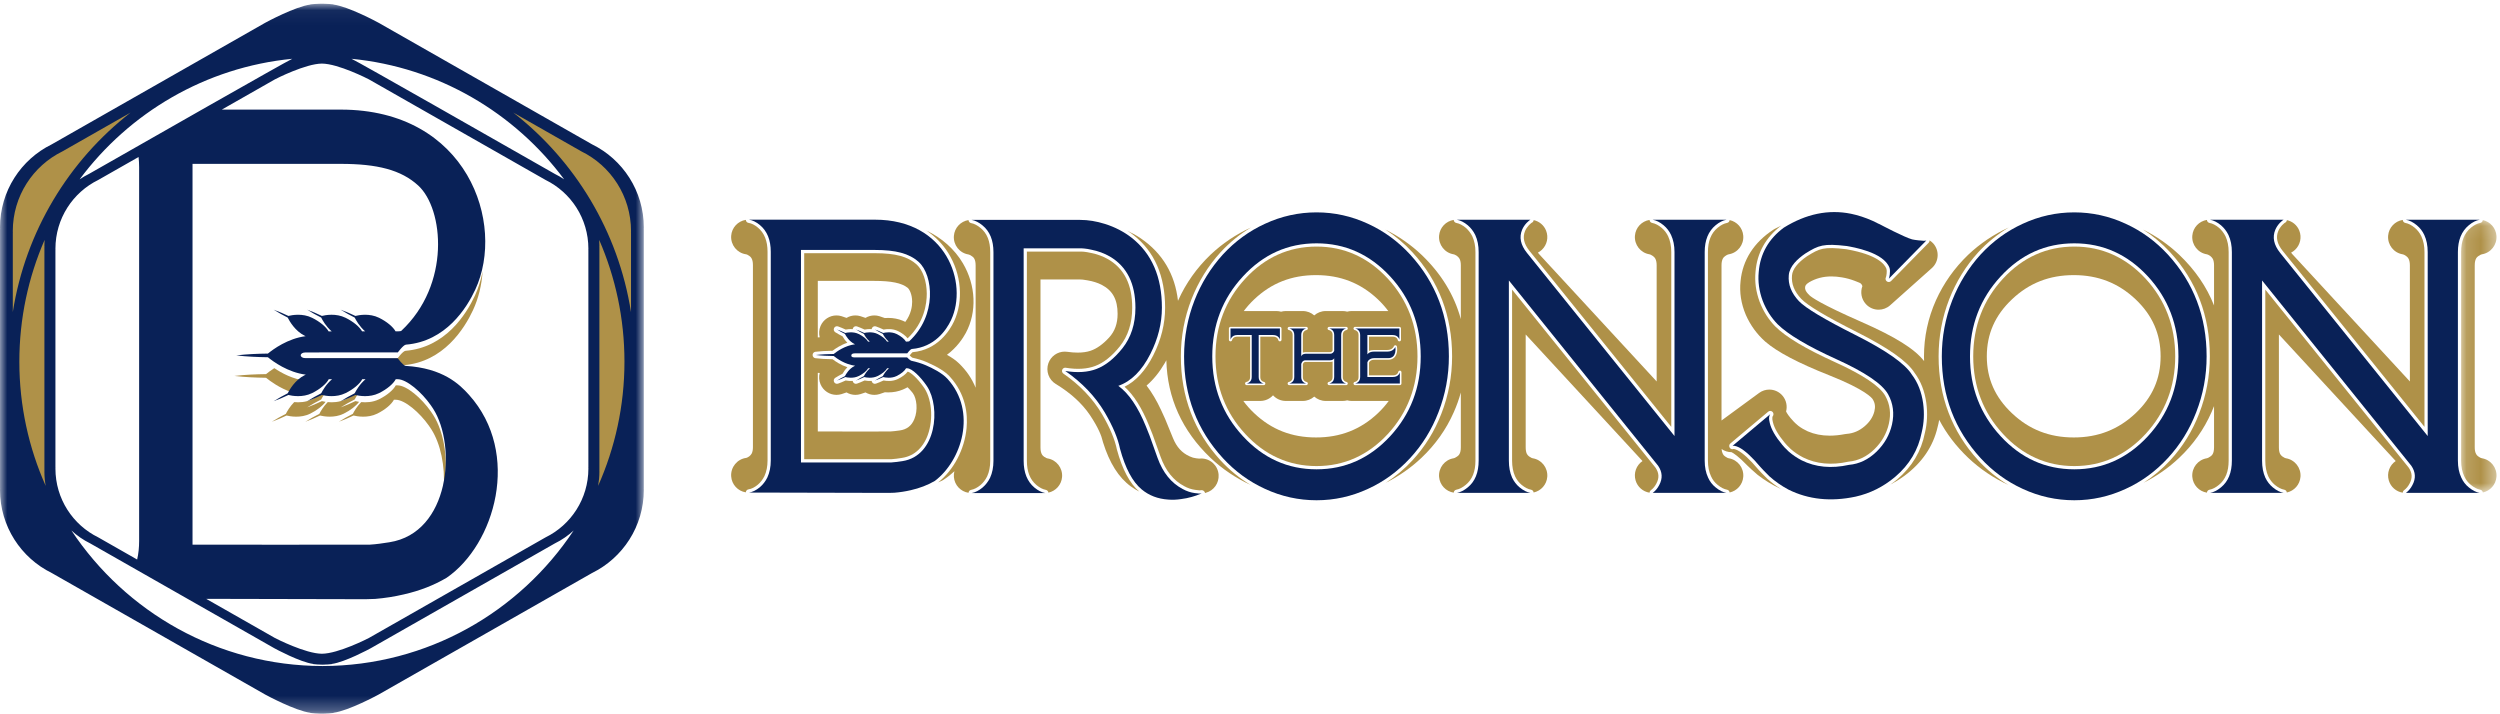 <svg xmlns="http://www.w3.org/2000/svg" xmlns:xlink="http://www.w3.org/1999/xlink" width="175px" height="50px" viewBox="0 0 175 50"><title>Group 75</title><desc>Created with Sketch.</desc><defs><polygon id="path-1" points="0 0.046 45.067 0.046 45.067 49.74 0 49.74"></polygon><polygon id="path-3" points="0.127 0.088 2.604 0.088 2.604 19.156 0.127 19.156"></polygon></defs><g id="Symbols" stroke="none" stroke-width="1" fill="none" fill-rule="evenodd"><g id="Main-Navigation" transform="translate(-50, -15)"><g id="Group-75" transform="translate(50, 15)"><path d="M30.324,29.047 C30.272,28.965 30.219,28.886 30.165,28.811 C29.512,27.873 28.465,26.974 27.825,26.974 L27.704,26.974 C27.535,27.294 27.098,27.671 26.531,27.95 C26.093,28.166 25.625,28.18 25.284,28.147 C24.975,28.461 24.78,28.808 24.699,28.969 C24.365,29.139 24.035,29.318 23.715,29.523 C24.068,29.398 24.409,29.247 24.748,29.086 C25.001,29.149 25.736,29.285 26.402,28.957 C26.969,28.678 27.406,28.302 27.575,27.981 L27.696,27.981 C28.336,27.981 29.383,28.881 30.036,29.818 C30.09,29.893 30.143,29.973 30.195,30.054 C30.845,31.075 31.164,32.624 31.059,34.172 C31.418,32.318 31.116,30.29 30.324,29.047" id="Fill-1" fill="#AF9148"></path><path d="M23.015,26.974 C22.846,27.294 22.409,27.671 21.843,27.95 C21.403,28.166 20.935,28.18 20.594,28.147 C20.285,28.46 20.091,28.808 20.01,28.969 C19.677,29.139 19.346,29.318 19.027,29.523 C19.379,29.398 19.721,29.247 20.059,29.086 C20.312,29.149 21.047,29.285 21.713,28.957 C22.195,28.72 22.582,28.412 22.791,28.129 C22.682,28.113 22.593,28.094 22.532,28.078 C22.194,28.239 21.853,28.39 21.5,28.516 C21.82,28.311 22.15,28.132 22.484,27.962 C22.579,27.772 22.832,27.322 23.245,26.974 L23.015,26.974 Z" id="Fill-3" fill="#AF9148"></path><path d="M24.058,28.957 C24.54,28.72 24.926,28.413 25.135,28.129 C25.027,28.113 24.938,28.094 24.877,28.078 C24.538,28.239 24.197,28.39 23.844,28.516 C24.164,28.311 24.495,28.132 24.828,27.962 C24.924,27.772 25.177,27.322 25.59,26.974 L25.359,26.974 C25.19,27.295 24.754,27.671 24.187,27.95 C23.748,28.166 23.281,28.18 22.94,28.147 C22.631,28.461 22.435,28.808 22.355,28.97 C22.021,29.139 21.69,29.318 21.371,29.523 C21.724,29.398 22.065,29.246 22.403,29.086 C22.656,29.148 23.391,29.285 24.058,28.957" id="Fill-5" fill="#AF9148"></path><path d="M33.24,20.702 C32.64,21.995 31.179,24.327 28.387,24.556 C28.201,24.571 27.82,25.098 27.82,25.098 L21.359,25.102 C20.907,25.102 20.907,25.501 21.359,25.501 L27.809,25.503 C27.809,25.503 27.892,25.617 27.998,25.74 C28.092,25.646 28.188,25.569 28.257,25.563 C31.05,25.334 32.511,23.002 33.111,21.709 C33.492,20.889 33.717,19.961 33.785,18.992 C33.668,19.595 33.487,20.171 33.24,20.702" id="Fill-7" fill="#AF9148"></path><path d="M16.409,26.316 C17.147,26.403 17.886,26.434 18.625,26.445 C18.909,26.678 19.58,27.176 20.444,27.468 C20.647,27.192 20.939,26.884 21.322,26.695 C21.35,26.681 21.378,26.669 21.406,26.656 C20.496,26.54 19.709,26.113 19.202,25.77 C18.947,25.933 18.748,26.086 18.625,26.188 C17.886,26.198 17.147,26.228 16.409,26.316" id="Fill-9" fill="#AF9148"></path><g id="Group-13" transform="translate(0, 0.214)"><mask id="mask-2" fill="white"><use xlink:href="#path-1"></use></mask><g id="Clip-12"></g><path d="M41.186,17.304 L41.186,21.892 L41.186,27.533 L41.186,32.482 C41.186,32.491 41.183,32.499 41.183,32.509 C41.183,32.534 41.187,32.559 41.187,32.585 C41.187,34.705 39.963,36.533 38.191,37.401 C34.797,39.334 29.288,42.471 25.827,44.442 C25.747,44.488 23.675,45.542 22.533,45.548 C21.392,45.542 19.32,44.488 19.239,44.442 C17.871,43.663 16.184,42.702 14.433,41.705 L25.587,41.731 C25.805,41.731 26.03,41.724 26.261,41.71 C26.942,41.654 27.61,41.549 28.264,41.395 C29.385,41.14 30.385,40.75 31.267,40.227 C34.626,37.917 36.521,31.536 32.832,27.427 C32.16,26.678 31.003,25.556 28.396,25.398 C28.211,25.374 27.839,24.858 27.839,24.858 L21.389,24.856 C20.938,24.856 20.938,24.457 21.389,24.457 L27.85,24.453 C27.851,24.453 28.231,23.927 28.417,23.911 C31.209,23.682 32.67,21.35 33.27,20.057 C35.412,15.444 32.726,7.458 23.853,7.458 L15.527,7.458 C16.879,6.687 18.159,5.959 19.239,5.344 C19.32,5.298 21.392,4.244 22.533,4.237 C23.675,4.244 25.747,5.298 25.827,5.344 C29.288,7.315 34.797,10.452 38.191,12.384 C39.963,13.253 41.187,15.08 41.187,17.201 C41.187,17.226 41.183,17.251 41.183,17.277 C41.183,17.287 41.186,17.294 41.186,17.304 M22.578,46.409 C15.245,46.393 8.788,42.628 4.998,36.919 C5.391,37.281 5.834,37.588 6.317,37.825 C9.853,39.839 15.591,43.106 19.197,45.159 C19.28,45.207 21.009,46.139 21.927,46.262 L21.927,46.272 C22.093,46.292 22.26,46.303 22.429,46.307 C22.437,46.308 22.445,46.308 22.452,46.308 C22.494,46.309 22.536,46.312 22.578,46.313 C22.62,46.312 22.661,46.309 22.703,46.308 C22.711,46.308 22.719,46.308 22.726,46.307 C22.895,46.303 23.063,46.292 23.228,46.272 L23.228,46.262 C24.147,46.139 25.876,45.207 25.959,45.159 C29.565,43.106 35.302,39.839 38.838,37.825 C39.322,37.588 39.765,37.281 40.157,36.919 C36.368,42.628 29.911,46.393 22.578,46.409 M3.88,32.482 L3.88,27.533 L3.88,21.892 L3.88,17.304 C3.88,17.294 3.883,17.287 3.883,17.277 C3.883,17.251 3.88,17.226 3.88,17.201 C3.88,15.08 5.104,13.253 6.876,12.384 C7.71,11.909 8.672,11.361 9.7,10.776 C9.725,11.003 9.739,11.24 9.739,11.487 L9.739,37.659 C9.739,38.122 9.692,38.553 9.6,38.953 C8.61,38.389 7.683,37.861 6.876,37.401 C5.104,36.533 3.88,34.705 3.88,32.585 C3.88,32.559 3.883,32.534 3.883,32.509 C3.883,32.499 3.88,32.491 3.88,32.482 M24.828,22.017 C24.921,22.203 25.164,22.637 25.56,22.981 L25.345,22.981 C25.168,22.666 24.739,22.302 24.187,22.03 C23.52,21.702 22.785,21.838 22.532,21.901 C22.194,21.741 21.853,21.589 21.5,21.464 C21.819,21.669 22.15,21.848 22.484,22.017 C22.576,22.204 22.82,22.638 23.217,22.982 L23.002,22.982 C22.824,22.667 22.395,22.302 21.842,22.03 C21.176,21.702 20.441,21.838 20.188,21.901 C19.85,21.741 19.508,21.589 19.156,21.464 C19.475,21.669 19.805,21.848 20.139,22.017 C20.264,22.266 20.656,22.957 21.322,23.284 C21.346,23.296 21.37,23.307 21.394,23.318 C20.144,23.482 19.123,24.232 18.754,24.536 C18.015,24.546 17.276,24.576 16.538,24.664 C17.276,24.752 18.015,24.782 18.754,24.793 C19.124,25.097 20.15,25.851 21.406,26.012 C21.378,26.024 21.35,26.037 21.322,26.051 C20.656,26.378 20.264,27.069 20.139,27.317 C19.805,27.487 19.475,27.666 19.156,27.871 C19.508,27.746 19.85,27.594 20.188,27.434 C20.441,27.497 21.176,27.633 21.843,27.305 C22.409,27.026 22.846,26.65 23.015,26.329 L23.245,26.329 C22.832,26.677 22.579,27.127 22.484,27.317 C22.15,27.487 21.819,27.666 21.5,27.871 C21.853,27.746 22.194,27.594 22.532,27.434 C22.785,27.497 23.52,27.633 24.187,27.305 C24.754,27.026 25.19,26.65 25.359,26.329 L25.59,26.329 C25.177,26.677 24.923,27.127 24.828,27.317 C24.494,27.487 24.164,27.666 23.844,27.871 C24.197,27.746 24.538,27.594 24.877,27.434 C25.13,27.497 25.865,27.633 26.531,27.305 C27.098,27.026 27.535,26.65 27.704,26.329 L27.825,26.329 C28.465,26.329 29.512,27.229 30.165,28.166 C30.219,28.241 30.272,28.32 30.324,28.402 C31.986,31.012 31.49,37.077 27.263,37.743 C26.811,37.814 26.357,37.883 25.895,37.911 C25.741,37.925 13.477,37.911 13.477,37.911 L13.477,24.584 L13.477,11.257 L23.853,11.257 C26.396,11.257 28.078,11.672 29.28,12.777 C31.062,14.415 31.567,19.706 28.078,22.957 C28,22.972 27.922,22.98 27.845,22.98 L27.689,22.98 C27.511,22.665 27.083,22.301 26.531,22.03 C25.865,21.702 25.13,21.838 24.877,21.901 C24.538,21.741 24.197,21.589 23.844,21.464 C24.164,21.669 24.494,21.848 24.828,22.017 M20.462,3.901 C20.068,4.066 9.765,9.947 6.229,11.96 C6.002,12.072 5.783,12.199 5.575,12.339 C9.048,7.676 14.379,4.495 20.462,3.901 M39.491,12.339 C39.282,12.198 39.065,12.072 38.837,11.96 C35.302,9.947 24.998,4.066 24.605,3.901 C30.687,4.495 36.017,7.676 39.491,12.339 M45.065,33.95 L45.065,28.148 L45.065,21.638 L45.065,15.836 C45.065,15.824 45.062,15.815 45.062,15.803 C45.062,15.772 45.067,15.742 45.067,15.711 C45.067,13.149 43.587,10.941 41.446,9.891 C37.345,7.556 30.689,3.765 26.507,1.383 C26.41,1.328 24.405,0.248 23.339,0.104 L23.339,0.093 C23.147,0.07 22.953,0.058 22.757,0.052 C22.748,0.051 22.739,0.051 22.73,0.051 C22.679,0.05 22.629,0.046 22.578,0.046 C22.563,0.046 22.548,0.047 22.533,0.047 C22.518,0.047 22.504,0.046 22.489,0.046 C22.438,0.046 22.387,0.05 22.336,0.051 C22.328,0.051 22.319,0.051 22.31,0.052 C22.114,0.058 21.919,0.07 21.728,0.093 L21.728,0.104 C20.662,0.248 18.657,1.328 18.56,1.383 C14.378,3.765 7.722,7.556 3.62,9.891 C1.479,10.941 -0,13.149 -0,15.711 C-0,15.742 0.004,15.772 0.005,15.803 C0.005,15.815 0.001,15.824 0.001,15.836 L0.001,21.638 L0.001,28.148 L0.001,33.95 C0.001,33.962 0.005,33.971 0.005,33.983 C0.004,34.014 -0,34.044 -0,34.075 C-0,36.637 1.479,38.845 3.62,39.895 C7.722,42.23 14.378,46.021 18.56,48.402 C18.657,48.457 20.662,49.538 21.728,49.682 L21.728,49.693 C21.919,49.716 22.114,49.728 22.31,49.734 C22.319,49.734 22.328,49.734 22.336,49.735 C22.387,49.736 22.438,49.74 22.489,49.74 C22.504,49.74 22.518,49.739 22.533,49.739 C22.548,49.739 22.563,49.74 22.578,49.74 C22.629,49.74 22.679,49.736 22.73,49.735 C22.739,49.734 22.748,49.734 22.757,49.734 C22.953,49.728 23.147,49.716 23.339,49.693 L23.339,49.682 C24.405,49.538 26.41,48.457 26.507,48.402 C30.689,46.021 37.345,42.23 41.446,39.895 C43.587,38.845 45.067,36.637 45.067,34.075 C45.067,34.044 45.062,34.014 45.062,33.983 C45.062,33.971 45.065,33.962 45.065,33.95" id="Fill-11" fill="#092157" mask="url(#mask-2)"></path></g><path d="M0.896,16.304 L0.896,21.626 L0.896,21.847 C1.787,16.183 4.823,11.241 9.14,7.881 C7.391,8.877 5.733,9.821 4.37,10.597 C2.315,11.605 0.895,13.725 0.895,16.184 C0.895,16.214 0.899,16.243 0.899,16.272 C0.899,16.284 0.896,16.292 0.896,16.304" id="Fill-14" fill="#AF9148"></path><path d="M1.354,25.318 C1.354,28.416 2.017,31.357 3.199,34.013 C3.141,33.692 3.108,33.361 3.108,33.023 C3.108,32.996 3.112,32.97 3.112,32.943 C3.112,32.933 3.109,32.925 3.109,32.915 L3.109,27.913 L3.109,22.301 L3.109,17.299 C3.109,17.289 3.112,17.281 3.112,17.271 C3.112,17.244 3.108,17.218 3.108,17.191 C3.108,17.057 3.113,16.925 3.122,16.793 C1.987,19.403 1.354,22.286 1.354,25.318" id="Fill-16" fill="#AF9148"></path><path d="M43.712,25.318 C43.712,22.286 43.079,19.405 41.944,16.794 C41.953,16.925 41.958,17.057 41.958,17.191 C41.958,17.218 41.955,17.244 41.954,17.271 C41.955,17.281 41.957,17.289 41.957,17.299 L41.957,22.301 L41.957,27.913 L41.957,32.915 C41.957,32.925 41.955,32.933 41.954,32.943 C41.955,32.97 41.958,32.996 41.958,33.023 C41.958,33.361 41.925,33.69 41.868,34.012 C43.05,31.356 43.712,28.416 43.712,25.318" id="Fill-18" fill="#AF9148"></path><path d="M44.171,21.85 L44.171,21.627 L44.171,16.304 C44.171,16.292 44.167,16.284 44.167,16.272 C44.168,16.243 44.172,16.214 44.172,16.184 C44.172,13.724 42.751,11.605 40.696,10.597 C39.333,9.821 37.675,8.877 35.925,7.88 C40.243,11.241 43.28,16.185 44.171,21.85" id="Fill-20" fill="#AF9148"></path><path d="M82.793,34.234 C83.062,34.382 83.341,34.476 83.632,34.515 C83.741,34.53 83.846,34.542 83.948,34.55 C84.021,34.55 84.082,34.546 84.133,34.538 L84.122,34.538 C83.839,34.655 83.606,34.737 83.425,34.784 C83.178,34.854 82.927,34.905 82.673,34.936 C82.361,34.983 82.063,34.995 81.779,34.971 C81.053,34.924 80.432,34.686 79.916,34.257 C79.277,33.727 78.772,32.778 78.401,31.412 C78.256,30.686 77.9,29.839 77.334,28.871 C76.672,27.755 75.75,26.786 74.566,25.967 C75.415,26.108 76.146,26.06 76.756,25.826 C77.388,25.585 77.991,25.104 78.565,24.386 C79.175,23.621 79.48,22.673 79.48,21.541 C79.48,19.855 78.884,18.66 77.693,17.958 C77.301,17.731 76.865,17.571 76.386,17.478 C76.218,17.439 76.055,17.411 75.895,17.396 C75.83,17.396 75.771,17.392 75.721,17.384 L75.655,17.384 L71.656,17.384 L71.656,32.255 C71.656,33.082 71.907,33.707 72.408,34.128 C72.662,34.339 72.917,34.468 73.171,34.515 L68.017,34.515 C68.271,34.468 68.525,34.339 68.779,34.128 C68.997,33.941 69.172,33.715 69.303,33.449 C69.462,33.106 69.542,32.708 69.542,32.255 L69.542,17.653 C69.542,16.818 69.288,16.194 68.779,15.78 C68.525,15.569 68.271,15.44 68.017,15.393 L75.612,15.393 C76.171,15.393 76.749,15.487 77.344,15.674 C78.042,15.893 78.667,16.217 79.219,16.646 C80.628,17.755 81.333,19.386 81.333,21.541 C81.333,22.634 81.064,23.711 80.526,24.773 C79.931,25.951 79.182,26.697 78.282,27.009 C79.015,27.54 79.658,28.484 80.21,29.843 C80.385,30.28 80.472,30.498 80.472,30.498 C80.472,30.498 80.657,31.016 81.028,32.05 C81.398,33.084 81.987,33.812 82.793,34.234" id="Fill-22" fill="#092157"></path><path d="M92.159,32.852 C94.165,32.852 95.883,32.079 97.314,30.534 C98.737,28.988 99.45,27.126 99.45,24.948 C99.45,22.763 98.737,20.897 97.314,19.351 C95.883,17.805 94.165,17.033 92.159,17.033 C90.147,17.033 88.429,17.805 87.005,19.351 C85.574,20.897 84.859,22.763 84.859,24.948 C84.859,27.126 85.574,28.988 87.005,30.534 C88.429,32.079 90.147,32.852 92.159,32.852 M92.159,14.866 C93.409,14.866 94.608,15.132 95.756,15.663 C96.867,16.17 97.851,16.888 98.709,17.817 C100.517,19.792 101.422,22.169 101.422,24.948 C101.422,26.307 101.178,27.61 100.692,28.859 C100.227,30.069 99.566,31.139 98.709,32.067 C97.851,32.997 96.867,33.715 95.756,34.222 C94.608,34.753 93.409,35.018 92.159,35.018 C90.903,35.018 89.7,34.753 88.552,34.222 C87.441,33.715 86.457,32.997 85.6,32.067 C83.791,30.092 82.886,27.72 82.886,24.948 C82.886,23.582 83.13,22.275 83.616,21.026 C84.088,19.824 84.75,18.754 85.6,17.817 C86.457,16.888 87.441,16.17 88.552,15.663 C89.7,15.132 90.903,14.866 92.159,14.866" id="Fill-24" fill="#092157"></path><path d="M120.854,15.382 C120.6,15.428 120.346,15.557 120.092,15.768 C119.583,16.19 119.329,16.814 119.329,17.641 L119.329,32.243 C119.329,32.704 119.409,33.102 119.569,33.438 C119.692,33.711 119.866,33.937 120.092,34.116 C120.346,34.327 120.6,34.456 120.854,34.503 L115.689,34.503 C115.878,34.363 116.031,34.179 116.147,33.953 C116.394,33.492 116.369,33.043 116.071,32.606 L105.621,19.632 L105.621,32.243 C105.621,32.704 105.697,33.102 105.849,33.438 C105.98,33.711 106.155,33.937 106.373,34.116 C106.627,34.327 106.881,34.456 107.135,34.503 L101.981,34.503 C102.235,34.456 102.489,34.327 102.744,34.116 C103.252,33.703 103.506,33.078 103.506,32.243 L103.506,17.641 C103.506,17.189 103.427,16.791 103.267,16.447 C103.136,16.182 102.962,15.955 102.744,15.768 C102.489,15.557 102.235,15.428 101.981,15.382 L107.135,15.382 C107.128,15.389 107.117,15.394 107.103,15.394 C107.081,15.409 107.052,15.432 107.015,15.463 C106.964,15.503 106.913,15.55 106.863,15.604 C106.725,15.752 106.619,15.913 106.547,16.084 C106.329,16.607 106.441,17.146 106.885,17.7 L117.215,30.522 L117.215,17.641 C117.215,17.189 117.135,16.791 116.975,16.447 C116.851,16.182 116.677,15.955 116.452,15.768 C116.198,15.557 115.943,15.428 115.689,15.382 L120.854,15.382 Z" id="Fill-26" fill="#092157"></path><path d="M133.834,26.229 C134.248,26.775 134.51,27.443 134.619,28.231 C134.713,28.934 134.68,29.609 134.521,30.257 C134.281,31.49 133.66,32.532 132.657,33.383 C131.829,34.078 130.906,34.538 129.89,34.765 C128.16,35.132 126.595,34.968 125.193,34.273 C124.699,34.008 124.252,33.695 123.852,33.336 C123.729,33.219 123.602,33.09 123.471,32.95 L123.395,32.868 L123.329,32.798 C123.286,32.751 123.253,32.716 123.231,32.692 C122.643,31.99 122.145,31.533 121.738,31.322 C121.615,31.26 121.502,31.221 121.401,31.205 L121.314,31.205 L121.292,31.205 L121.27,31.217 L123.918,28.992 C123.882,29.031 123.856,29.098 123.841,29.191 C123.827,29.316 123.841,29.457 123.885,29.613 C123.987,30.05 124.274,30.554 124.746,31.123 C124.797,31.186 124.855,31.252 124.92,31.322 C125.007,31.416 125.102,31.51 125.204,31.603 C125.48,31.845 125.785,32.052 126.119,32.224 C127.092,32.708 128.197,32.813 129.432,32.54 C130.144,32.478 130.787,32.169 131.36,31.615 C131.912,31.076 132.272,30.444 132.439,29.718 C132.613,28.945 132.523,28.239 132.167,27.599 C131.76,26.873 130.55,26.053 128.538,25.14 C126.526,24.227 125.156,23.411 124.43,22.693 C123.98,22.232 123.631,21.682 123.384,21.042 C123.137,20.37 123.046,19.703 123.111,19.039 C123.213,17.767 123.798,16.732 124.866,15.936 C126.428,14.968 127.997,14.644 129.573,14.964 C130.067,15.066 130.569,15.23 131.077,15.456 C131.164,15.495 131.255,15.538 131.349,15.585 L131.458,15.644 L131.567,15.69 C131.713,15.768 133.307,16.608 133.845,16.756 C134.034,16.803 134.548,16.856 134.671,16.856 C134.722,16.856 134.762,16.852 134.791,16.845 C134.82,16.845 134.838,16.841 134.845,16.833 L132.213,19.515 C132.249,19.476 132.348,19.002 132.268,18.754 C131.86,17.639 129.656,17.292 129.278,17.222 C127.642,17.031 127.308,17.162 126.37,17.748 C125.833,18.115 125.265,18.637 125.215,19.262 C125.156,19.91 125.393,20.515 125.923,21.077 C126.381,21.561 127.695,22.349 129.868,23.442 C132.04,24.535 133.362,25.464 133.834,26.229" id="Fill-28" fill="#092157"></path><path d="M145.201,32.852 C147.206,32.852 148.924,32.079 150.355,30.534 C151.779,28.988 152.491,27.126 152.491,24.948 C152.491,22.763 151.779,20.897 150.355,19.351 C148.924,17.805 147.206,17.033 145.201,17.033 C143.188,17.033 141.47,17.805 140.046,19.351 C138.615,20.897 137.9,22.763 137.9,24.948 C137.9,27.126 138.615,28.988 140.046,30.534 C141.47,32.079 143.188,32.852 145.201,32.852 M145.201,14.866 C146.45,14.866 147.649,15.132 148.797,15.663 C149.908,16.17 150.892,16.888 151.75,17.817 C153.559,19.792 154.463,22.169 154.463,24.948 C154.463,26.307 154.22,27.61 153.733,28.859 C153.268,30.069 152.607,31.139 151.75,32.067 C150.892,32.997 149.908,33.715 148.797,34.222 C147.649,34.753 146.45,35.018 145.201,35.018 C143.944,35.018 142.742,34.753 141.594,34.222 C140.482,33.715 139.498,32.997 138.641,32.067 C136.832,30.092 135.927,27.72 135.927,24.948 C135.927,23.582 136.171,22.275 136.657,21.026 C137.13,19.824 137.791,18.754 138.641,17.817 C139.498,16.888 140.482,16.17 141.594,15.663 C142.742,15.132 143.944,14.866 145.201,14.866" id="Fill-30" fill="#092157"></path><path d="M173.579,15.382 C173.325,15.428 173.07,15.557 172.816,15.768 C172.308,16.19 172.053,16.814 172.053,17.641 L172.053,32.243 C172.053,32.704 172.133,33.102 172.293,33.438 C172.417,33.711 172.591,33.937 172.816,34.116 C173.07,34.327 173.325,34.456 173.579,34.503 L168.414,34.503 C168.602,34.363 168.755,34.179 168.871,33.953 C169.119,33.492 169.093,33.043 168.795,32.606 L158.345,19.632 L158.345,32.243 C158.345,32.704 158.421,33.102 158.574,33.438 C158.705,33.711 158.879,33.937 159.097,34.116 C159.351,34.327 159.605,34.456 159.86,34.503 L154.705,34.503 C154.96,34.456 155.214,34.327 155.468,34.116 C155.977,33.703 156.231,33.078 156.231,32.243 L156.231,17.641 C156.231,17.189 156.151,16.791 155.992,16.447 C155.861,16.182 155.686,15.955 155.468,15.768 C155.214,15.557 154.96,15.428 154.705,15.382 L159.86,15.382 C159.853,15.389 159.842,15.394 159.827,15.394 C159.805,15.409 159.776,15.432 159.74,15.463 C159.689,15.503 159.638,15.55 159.587,15.604 C159.449,15.752 159.344,15.913 159.271,16.084 C159.054,16.607 159.166,17.146 159.609,17.7 L169.939,30.522 L169.939,17.641 C169.939,17.189 169.86,16.791 169.7,16.447 C169.576,16.182 169.402,15.955 169.177,15.768 C168.922,15.557 168.668,15.428 168.414,15.382 L173.579,15.382 Z" id="Fill-32" fill="#092157"></path><path d="M63.175,32.278 C62.919,32.317 62.663,32.356 62.401,32.371 C62.314,32.379 56.068,32.371 56.068,32.371 L56.068,24.934 L56.068,17.497 L61.246,17.497 C62.684,17.497 63.636,17.729 64.316,18.345 C65.324,19.26 65.61,22.083 63.636,23.897 C63.592,23.905 63.548,23.91 63.504,23.91 L63.416,23.91 C63.315,23.734 63.073,23.531 62.761,23.38 C62.384,23.197 61.968,23.273 61.825,23.308 C61.634,23.218 61.44,23.134 61.241,23.064 C61.422,23.178 61.609,23.278 61.797,23.373 C61.85,23.477 61.988,23.718 62.211,23.91 L62.09,23.91 C61.989,23.735 61.747,23.532 61.434,23.38 C61.058,23.197 60.642,23.273 60.498,23.308 C60.307,23.218 60.114,23.134 59.915,23.064 C60.095,23.178 60.282,23.278 60.471,23.373 C60.523,23.477 60.661,23.719 60.886,23.911 L60.764,23.911 C60.664,23.735 60.421,23.532 60.108,23.38 C59.731,23.197 59.315,23.273 59.172,23.308 C58.981,23.218 58.787,23.134 58.588,23.064 C58.769,23.178 58.956,23.278 59.145,23.373 C59.215,23.511 59.437,23.897 59.814,24.08 C59.828,24.086 59.841,24.092 59.855,24.099 C59.147,24.19 58.57,24.608 58.361,24.778 C57.943,24.784 57.525,24.801 57.108,24.85 C57.525,24.898 57.943,24.915 58.361,24.921 C58.57,25.091 59.151,25.512 59.861,25.602 C59.846,25.609 59.83,25.616 59.814,25.623 C59.437,25.806 59.215,26.192 59.145,26.33 C58.956,26.425 58.769,26.525 58.588,26.64 C58.788,26.57 58.981,26.485 59.172,26.395 C59.315,26.43 59.731,26.507 60.108,26.323 C60.429,26.168 60.676,25.958 60.772,25.779 L60.902,25.779 C60.668,25.973 60.525,26.224 60.471,26.33 C60.282,26.425 60.095,26.525 59.915,26.64 C60.114,26.57 60.307,26.485 60.499,26.395 C60.642,26.43 61.058,26.507 61.434,26.323 C61.755,26.168 62.002,25.958 62.098,25.779 L62.228,25.779 C61.995,25.973 61.852,26.224 61.797,26.33 C61.609,26.425 61.422,26.525 61.241,26.64 C61.44,26.57 61.634,26.485 61.825,26.395 C61.968,26.43 62.384,26.507 62.761,26.323 C63.082,26.168 63.329,25.958 63.424,25.779 L63.493,25.779 C63.855,25.779 64.447,26.41 64.817,26.933 C64.847,26.975 64.878,27.02 64.907,27.065 C65.847,28.521 65.566,31.906 63.175,32.278 M66.326,26.521 C65.946,26.103 65.264,25.767 64.816,25.572 C64.487,25.429 64.149,25.332 63.816,25.259 C63.711,25.246 63.501,25.02 63.501,25.02 L59.852,25.019 C59.712,25.019 59.595,25.003 59.595,24.897 C59.595,24.897 59.55,24.734 59.852,24.734 L63.507,24.732 C63.507,24.732 63.722,24.438 63.828,24.429 C65.408,24.302 66.234,23.13 66.573,22.408 C67.785,19.834 66.265,15.377 61.246,15.377 L52.428,15.377 C52.682,15.416 52.936,15.541 53.191,15.752 C53.699,16.173 53.954,16.798 53.954,17.626 L53.954,32.231 C53.954,32.684 53.874,33.082 53.714,33.426 C53.583,33.691 53.409,33.917 53.191,34.105 C52.936,34.316 52.682,34.441 52.428,34.479 L62.227,34.503 C62.35,34.503 62.477,34.499 62.608,34.491 C62.993,34.46 63.371,34.402 63.742,34.316 C64.375,34.173 64.941,33.956 65.44,33.664 C67.316,32.247 68.412,28.814 66.326,26.521" id="Fill-34" fill="#092157"></path><path d="M149.49,28.929 C148.281,30.068 146.867,30.622 145.165,30.622 C143.458,30.622 142.044,30.069 140.84,28.929 C139.654,27.811 139.077,26.508 139.077,24.945 C139.077,23.376 139.654,22.069 140.843,20.949 C142.044,19.811 143.458,19.258 145.165,19.258 C146.866,19.258 148.281,19.812 149.488,20.949 C150.669,22.067 151.243,23.375 151.243,24.945 C151.243,26.509 150.669,27.813 149.49,28.929 M152.265,24.948 C152.265,22.832 151.567,21.001 150.189,19.505 C148.81,18.016 147.131,17.26 145.201,17.26 C143.263,17.26 141.585,18.015 140.212,19.505 C138.828,21.001 138.126,22.832 138.126,24.948 C138.126,27.057 138.828,28.884 140.212,30.379 C141.585,31.869 143.263,32.625 145.201,32.625 C147.131,32.625 148.81,31.869 150.189,30.379 C151.567,28.884 152.265,27.057 152.265,24.948" id="Fill-36" fill="#AF9148"></path><path d="M160.024,15.537 C159.997,15.567 159.964,15.588 159.927,15.603 C159.915,15.612 159.901,15.624 159.886,15.636 C159.836,15.675 159.794,15.714 159.752,15.759 C159.633,15.887 159.541,16.027 159.479,16.173 C159.294,16.616 159.394,17.069 159.785,17.558 L169.714,29.881 L169.714,17.642 C169.714,17.224 169.64,16.855 169.495,16.543 C169.386,16.31 169.231,16.108 169.033,15.943 C168.81,15.759 168.588,15.644 168.373,15.605 C168.27,15.586 168.198,15.497 168.192,15.394 C167.646,15.48 167.214,15.93 167.169,16.5 C167.119,17.135 167.562,17.701 168.187,17.802 C168.223,17.808 168.304,17.831 168.431,17.923 C168.507,17.978 168.559,18.036 168.595,18.103 C168.66,18.224 168.691,18.376 168.691,18.569 L168.691,26.702 L160.465,17.793 C160.425,17.749 160.397,17.713 160.377,17.685 C160.477,17.632 160.571,17.565 160.655,17.486 C161.018,17.143 161.135,16.613 160.952,16.147 C160.801,15.765 160.472,15.493 160.082,15.408 C160.077,15.455 160.058,15.501 160.024,15.537" id="Fill-38" fill="#AF9148"></path><path d="M107.298,15.539 C107.271,15.567 107.239,15.589 107.202,15.603 C107.19,15.612 107.177,15.623 107.162,15.636 C107.111,15.676 107.069,15.715 107.028,15.759 C106.908,15.888 106.816,16.027 106.754,16.173 C106.57,16.616 106.67,17.069 107.06,17.558 L116.989,29.881 L116.989,17.642 C116.989,17.225 116.915,16.855 116.771,16.543 C116.662,16.31 116.506,16.108 116.308,15.943 C116.085,15.759 115.863,15.644 115.649,15.605 C115.545,15.586 115.474,15.497 115.468,15.394 C114.921,15.48 114.49,15.93 114.445,16.5 C114.395,17.135 114.838,17.701 115.462,17.801 C115.499,17.807 115.579,17.831 115.706,17.923 C115.782,17.978 115.835,18.036 115.871,18.103 C115.935,18.224 115.966,18.376 115.966,18.569 L115.966,26.702 L107.741,17.793 C107.701,17.749 107.672,17.713 107.652,17.685 C107.752,17.632 107.845,17.566 107.928,17.488 C108.292,17.146 108.411,16.615 108.228,16.149 C108.078,15.765 107.747,15.493 107.358,15.408 C107.352,15.456 107.333,15.502 107.298,15.539" id="Fill-40" fill="#AF9148"></path><path d="M57.435,22.827 C57.328,23.083 57.314,23.358 57.38,23.61 C57.334,23.613 57.29,23.616 57.246,23.619 L57.246,19.663 L61.21,19.663 C62.396,19.663 63.112,19.811 63.531,20.142 C63.654,20.239 63.849,20.591 63.851,21.121 C63.852,21.441 63.78,21.984 63.372,22.532 C63.308,22.501 63.248,22.474 63.197,22.452 C62.886,22.321 62.542,22.254 62.174,22.254 C62.091,22.254 62.012,22.257 61.938,22.263 C61.804,22.213 61.681,22.171 61.559,22.134 C61.441,22.097 61.323,22.08 61.205,22.08 C60.985,22.08 60.77,22.141 60.584,22.252 C60.461,22.207 60.347,22.168 60.233,22.134 C60.115,22.097 59.996,22.08 59.879,22.08 C59.658,22.08 59.444,22.141 59.258,22.253 C59.135,22.207 59.021,22.168 58.907,22.134 C58.789,22.097 58.67,22.08 58.553,22.08 C58.076,22.08 57.629,22.365 57.435,22.827 L57.435,22.827 Z M57.246,26.099 C57.29,26.103 57.335,26.106 57.38,26.109 C57.314,26.362 57.327,26.637 57.435,26.895 C57.629,27.357 58.076,27.641 58.553,27.641 C58.67,27.641 58.789,27.624 58.906,27.588 C59.03,27.55 59.15,27.509 59.258,27.469 C59.444,27.58 59.658,27.641 59.879,27.641 C59.996,27.641 60.115,27.624 60.232,27.588 C60.346,27.553 60.461,27.515 60.585,27.469 C60.77,27.581 60.985,27.641 61.205,27.641 C61.322,27.641 61.441,27.624 61.558,27.588 C61.681,27.551 61.804,27.509 61.939,27.459 C62.012,27.465 62.092,27.468 62.175,27.468 C62.542,27.468 62.886,27.401 63.196,27.27 C63.289,27.231 63.405,27.177 63.529,27.108 C63.626,27.201 63.734,27.315 63.841,27.448 C63.845,27.453 63.849,27.458 63.854,27.464 C63.869,27.482 63.884,27.501 63.899,27.521 C64.166,27.882 64.271,28.701 64.002,29.343 C63.809,29.807 63.473,30.065 62.977,30.132 C62.738,30.165 62.523,30.192 62.319,30.204 C62.254,30.204 61.961,30.206 60.685,30.206 C59.603,30.206 58.221,30.205 57.246,30.204 L57.246,26.099 Z M58.663,22.849 C58.826,22.907 58.993,22.976 59.198,23.07 C59.317,23.047 59.492,23.025 59.69,23.04 C59.693,23.015 59.7,22.989 59.711,22.965 C59.761,22.861 59.881,22.811 59.989,22.849 C60.152,22.907 60.32,22.976 60.524,23.07 C60.643,23.047 60.819,23.024 61.016,23.04 C61.019,23.015 61.026,22.989 61.038,22.965 C61.087,22.861 61.208,22.811 61.315,22.849 C61.478,22.907 61.645,22.976 61.851,23.07 C62.068,23.028 62.475,22.989 62.859,23.175 C63.144,23.314 63.386,23.497 63.533,23.682 L63.535,23.682 C64.703,22.575 64.876,21.254 64.874,20.56 C64.87,19.692 64.599,18.908 64.165,18.514 C63.554,17.96 62.681,17.724 61.246,17.724 L56.294,17.724 L56.294,32.144 C58.136,32.146 62.242,32.15 62.389,32.145 C62.634,32.13 62.874,32.095 63.14,32.053 C64.117,31.902 64.614,31.213 64.859,30.663 C65.34,29.582 65.277,28.056 64.718,27.189 C64.691,27.147 64.663,27.106 64.635,27.068 C64.205,26.46 63.754,26.068 63.54,26.013 C63.394,26.201 63.15,26.387 62.859,26.528 C62.475,26.715 62.068,26.676 61.851,26.633 C61.645,26.728 61.477,26.797 61.315,26.854 C61.207,26.892 61.087,26.842 61.037,26.738 C61.026,26.714 61.019,26.689 61.016,26.663 C60.819,26.678 60.643,26.657 60.524,26.633 C60.32,26.728 60.152,26.797 59.989,26.854 C59.88,26.892 59.761,26.842 59.711,26.738 C59.7,26.714 59.693,26.689 59.69,26.663 C59.493,26.678 59.317,26.657 59.198,26.633 C58.993,26.728 58.826,26.797 58.663,26.854 C58.554,26.892 58.435,26.842 58.385,26.738 C58.335,26.634 58.371,26.509 58.468,26.447 C58.617,26.353 58.776,26.263 58.979,26.16 C59.045,26.042 59.157,25.868 59.318,25.708 C58.852,25.552 58.48,25.301 58.281,25.147 C57.805,25.139 57.432,25.116 57.081,25.075 C56.967,25.062 56.882,24.965 56.882,24.85 C56.882,24.734 56.967,24.637 57.081,24.624 C57.433,24.583 57.816,24.56 58.281,24.552 C58.479,24.399 58.849,24.148 59.314,23.992 C59.156,23.833 59.045,23.661 58.979,23.543 C58.78,23.442 58.617,23.35 58.468,23.256 C58.371,23.194 58.335,23.069 58.385,22.965 C58.435,22.861 58.554,22.811 58.663,22.849 L58.663,22.849 Z" id="Fill-42" fill="#AF9148"></path><path d="M84.087,32.094 C84.038,32.094 83.989,32.097 83.941,32.103 C83.878,32.098 83.811,32.091 83.737,32.081 C83.579,32.063 83.43,32.02 83.282,31.948 C83.274,31.944 83.266,31.941 83.258,31.937 C82.731,31.697 82.368,31.296 82.113,30.677 L81.558,29.323 C81.552,29.308 81.545,29.293 81.538,29.279 L81.273,28.699 C80.964,28.034 80.627,27.466 80.26,26.989 C80.742,26.573 81.169,26.045 81.539,25.407 C81.575,25.344 81.61,25.281 81.644,25.218 C81.711,27.858 82.747,30.154 84.733,32.047 C85.562,32.831 86.508,33.468 87.547,33.946 C86.774,33.483 86.066,32.907 85.434,32.222 C83.593,30.212 82.66,27.765 82.66,24.948 C82.66,23.56 82.911,22.212 83.406,20.943 C83.886,19.72 84.568,18.617 85.433,17.664 C86.074,16.969 86.793,16.386 87.578,15.919 C86.525,16.4 85.568,17.043 84.726,17.84 C83.767,18.762 83.01,19.831 82.475,21.022 C82.469,21.034 82.464,21.047 82.459,21.06 C82.249,19.199 81.381,17.731 79.861,16.689 C79.561,16.485 79.239,16.306 78.903,16.148 C79.059,16.247 79.211,16.353 79.357,16.466 C80.818,17.616 81.558,19.323 81.558,21.541 C81.558,22.665 81.279,23.787 80.728,24.876 C80.187,25.944 79.513,26.681 78.718,27.072 C79.358,27.652 79.93,28.552 80.419,29.756 L80.681,30.414 L81.24,31.973 C81.589,32.947 82.146,33.64 82.897,34.032 C82.899,34.033 82.9,34.034 82.901,34.034 C83.145,34.169 83.401,34.255 83.661,34.29 C83.768,34.305 83.868,34.316 83.965,34.324 C83.997,34.323 84.035,34.321 84.069,34.317 C84.198,34.287 84.335,34.381 84.351,34.514 C84.371,34.506 84.391,34.5 84.412,34.493 C84.962,34.345 85.341,33.822 85.303,33.235 C85.261,32.593 84.726,32.094 84.087,32.094" id="Fill-44" fill="#AF9148"></path><path d="M138.475,32.222 C136.635,30.212 135.702,27.765 135.702,24.948 C135.702,23.56 135.952,22.212 136.447,20.943 C136.928,19.719 137.61,18.616 138.474,17.664 C139.115,16.969 139.834,16.386 140.619,15.919 C139.565,16.401 138.609,17.044 137.767,17.84 C136.809,18.762 136.052,19.832 135.516,21.022 C134.961,22.265 134.679,23.585 134.679,24.945 C134.679,25.057 134.684,25.167 134.687,25.278 C134.033,24.427 132.667,23.574 130.288,22.529 C127.437,21.278 126.804,20.801 126.679,20.685 C126.332,20.364 126.35,20.184 126.358,20.113 C126.365,20.034 126.376,19.915 126.64,19.758 C127.112,19.484 127.622,19.35 128.203,19.35 C128.433,19.35 128.676,19.372 128.934,19.416 C129.23,19.464 129.533,19.546 129.825,19.657 C129.932,19.698 130.035,19.739 130.135,19.78 L130.225,19.822 C130.334,19.913 130.357,19.985 130.367,20.03 C130.367,20.03 130.367,20.03 130.367,20.03 C130.213,20.445 130.289,20.93 130.606,21.28 C130.844,21.545 131.173,21.679 131.503,21.679 C131.79,21.679 132.077,21.578 132.308,21.372 L135.227,18.768 C135.235,18.76 135.244,18.752 135.252,18.745 C135.736,18.289 135.767,17.526 135.32,17.032 C135.245,16.95 135.16,16.885 135.071,16.827 C135.072,16.884 135.053,16.941 135.012,16.986 C135.009,16.99 135.006,16.992 135.004,16.995 L132.374,19.674 C132.287,19.763 132.146,19.765 132.057,19.679 C131.98,19.605 131.966,19.489 132.018,19.4 C132.049,19.311 132.102,18.974 132.053,18.825 C131.927,18.48 131.399,17.834 129.302,17.457 L129.237,17.445 C127.651,17.261 127.38,17.384 126.489,17.94 C125.84,18.384 125.475,18.849 125.44,19.28 C125.387,19.867 125.599,20.403 126.087,20.92 C126.524,21.383 127.83,22.163 129.969,23.239 C132.191,24.357 133.516,25.293 134.02,26.1 C134.452,26.673 134.729,27.38 134.842,28.2 C134.94,28.929 134.905,29.639 134.74,30.311 C134.493,31.58 133.841,32.676 132.803,33.557 C132.646,33.688 132.484,33.809 132.32,33.925 C132.662,33.743 132.994,33.538 133.312,33.305 C134.542,32.395 135.322,31.247 135.632,29.895 C135.678,29.728 135.715,29.559 135.743,29.388 C136.245,30.345 136.921,31.234 137.774,32.047 C138.603,32.83 139.549,33.467 140.587,33.946 C139.815,33.483 139.107,32.907 138.475,32.222" id="Fill-46" fill="#AF9148"></path><path d="M154.665,34.28 C154.88,34.24 155.102,34.126 155.325,33.941 C155.783,33.568 156.005,33.013 156.005,32.243 L156.005,17.642 C156.005,17.225 155.932,16.855 155.787,16.543 C155.673,16.311 155.515,16.107 155.321,15.94 C155.101,15.758 154.879,15.644 154.665,15.605 C154.561,15.586 154.49,15.497 154.484,15.394 C153.937,15.48 153.506,15.93 153.461,16.5 C153.411,17.135 153.854,17.701 154.479,17.802 C154.514,17.807 154.592,17.83 154.716,17.918 C154.791,17.976 154.848,18.04 154.894,18.116 C154.954,18.235 154.983,18.383 154.983,18.569 L154.983,21.383 C154.469,20.08 153.657,18.893 152.545,17.833 C151.793,17.122 150.944,16.533 150.017,16.071 C150.706,16.511 151.342,17.042 151.915,17.663 C153.756,19.672 154.689,22.123 154.689,24.948 C154.689,26.329 154.438,27.673 153.943,28.942 C153.471,30.172 152.788,31.276 151.915,32.222 C151.352,32.833 150.727,33.357 150.052,33.792 C150.966,33.333 151.803,32.749 152.545,32.047 C153.517,31.127 154.278,30.053 154.804,28.858 C154.867,28.716 154.926,28.572 154.983,28.428 L154.983,31.311 C154.983,31.772 154.821,31.887 154.725,31.955 C154.596,32.049 154.516,32.073 154.479,32.079 C153.854,32.179 153.411,32.745 153.461,33.38 C153.506,33.95 153.938,34.4 154.484,34.486 C154.492,34.385 154.563,34.299 154.665,34.28" id="Fill-48" fill="#AF9148"></path><path d="M123.702,33.505 C123.572,33.382 123.44,33.249 123.306,33.105 L123.067,32.848 C122.493,32.163 122.014,31.721 121.635,31.524 C121.542,31.477 121.456,31.446 121.382,31.432 L121.342,31.432 C121.247,31.465 121.14,31.43 121.083,31.344 C121.018,31.247 121.036,31.117 121.125,31.043 L123.773,28.818 C123.865,28.741 124,28.749 124.082,28.836 C124.164,28.924 124.164,29.06 124.083,29.147 C124.084,29.147 124.073,29.17 124.065,29.226 C124.055,29.312 124.067,29.424 124.103,29.551 C124.198,29.962 124.472,30.438 124.92,30.978 C124.969,31.038 125.023,31.101 125.085,31.167 C125.168,31.256 125.259,31.347 125.356,31.436 C125.614,31.661 125.906,31.86 126.222,32.022 C127.141,32.479 128.205,32.579 129.383,32.318 C129.393,32.316 129.402,32.315 129.412,32.314 C130.068,32.256 130.671,31.966 131.204,31.451 C131.721,30.947 132.063,30.346 132.219,29.667 C132.382,28.945 132.301,28.305 131.97,27.71 C131.589,27.031 130.404,26.236 128.445,25.347 C126.389,24.414 125.024,23.598 124.272,22.854 C123.799,22.372 123.43,21.79 123.174,21.124 C122.914,20.42 122.818,19.712 122.887,19.017 C122.992,17.705 123.599,16.619 124.688,15.79 C124.534,15.863 124.38,15.94 124.227,16.023 C124.198,16.039 124.17,16.055 124.143,16.073 C122.775,16.963 121.979,18.21 121.84,19.68 C121.754,20.465 121.876,21.255 122.203,22.029 C122.206,22.036 122.208,22.042 122.211,22.048 C122.528,22.765 122.982,23.39 123.561,23.906 C123.566,23.911 123.571,23.915 123.576,23.919 C124.413,24.642 125.87,25.409 128.029,26.264 C130.611,27.287 131.043,27.873 131.081,27.934 C131.255,28.206 131.29,28.47 131.203,28.811 C131.099,29.202 130.874,29.541 130.517,29.845 C130.138,30.164 129.733,30.335 129.275,30.371 C129.23,30.374 129.184,30.38 129.139,30.389 C128.77,30.46 128.414,30.496 128.081,30.496 C127.517,30.496 127.013,30.397 126.542,30.194 C126.301,30.085 126.08,29.955 125.884,29.806 C125.812,29.749 125.745,29.69 125.682,29.631 C125.637,29.589 125.598,29.55 125.567,29.517 C125.564,29.514 125.562,29.511 125.558,29.508 C125.22,29.151 125.081,28.921 125.026,28.803 C125.122,28.436 125.047,28.029 124.79,27.715 C124.551,27.424 124.203,27.271 123.853,27.271 C123.604,27.271 123.354,27.347 123.139,27.505 L120.506,29.435 L120.506,18.569 C120.506,18.111 120.674,17.99 120.764,17.925 C120.893,17.831 120.974,17.808 121.01,17.802 C121.635,17.701 122.078,17.135 122.028,16.5 C121.985,15.954 121.588,15.517 121.075,15.406 C121.064,15.504 120.995,15.587 120.895,15.605 C120.68,15.645 120.458,15.758 120.235,15.943 C119.777,16.323 119.555,16.878 119.555,17.642 L119.555,32.243 C119.555,32.668 119.628,33.036 119.772,33.339 C119.884,33.586 120.033,33.781 120.232,33.939 C120.458,34.126 120.68,34.24 120.895,34.28 C120.993,34.298 121.062,34.379 121.075,34.474 C121.588,34.363 121.985,33.926 122.028,33.38 C122.078,32.745 121.635,32.178 121.01,32.079 C120.973,32.073 120.893,32.049 120.765,31.956 C120.758,31.951 120.752,31.947 120.746,31.942 C120.683,31.899 120.641,31.852 120.609,31.79 C120.605,31.782 120.601,31.774 120.596,31.766 C120.55,31.681 120.522,31.568 120.511,31.431 C120.715,31.574 120.958,31.653 121.206,31.653 L121.209,31.653 C121.353,31.726 121.696,31.944 122.294,32.567 C122.31,32.584 122.326,32.599 122.342,32.614 L122.579,32.837 C122.727,32.976 122.875,33.107 123.018,33.225 C123.026,33.231 123.034,33.238 123.042,33.244 C123.512,33.613 124.042,33.936 124.616,34.205 C124.627,34.211 124.638,34.216 124.649,34.221 C124.654,34.223 124.659,34.224 124.664,34.227 C124.317,34.01 123.995,33.77 123.702,33.505" id="Fill-50" fill="#AF9148"></path><path d="M52.394,34.255 C52.606,34.223 52.826,34.113 53.047,33.929 C53.238,33.766 53.395,33.561 53.512,33.325 C53.654,33.018 53.728,32.648 53.728,32.231 L53.728,17.626 C53.728,16.862 53.505,16.307 53.047,15.927 C52.826,15.743 52.606,15.634 52.393,15.601 C52.287,15.585 52.213,15.496 52.206,15.391 C51.654,15.477 51.221,15.934 51.182,16.511 C51.14,17.152 51.598,17.716 52.231,17.802 C52.256,17.805 52.326,17.822 52.447,17.91 C52.537,17.975 52.705,18.097 52.705,18.555 L52.705,31.3 C52.705,31.486 52.676,31.635 52.616,31.754 C52.571,31.83 52.514,31.893 52.439,31.952 C52.319,32.036 52.251,32.051 52.233,32.053 C51.6,32.138 51.141,32.701 51.182,33.342 C51.219,33.92 51.654,34.379 52.206,34.465 C52.213,34.36 52.288,34.271 52.394,34.255" id="Fill-52" fill="#AF9148"></path><g id="Group-56" transform="translate(172.152, 15.318)"><mask id="mask-4" fill="white"><use xlink:href="#path-3"></use></mask><g id="Clip-55"></g><path d="M1.582,16.76 C1.545,16.755 1.465,16.731 1.337,16.637 C1.33,16.633 1.324,16.628 1.318,16.624 C1.255,16.581 1.213,16.533 1.181,16.471 C1.177,16.463 1.173,16.456 1.169,16.448 C1.109,16.339 1.079,16.186 1.079,15.993 L1.079,3.251 C1.079,2.793 1.246,2.671 1.337,2.606 C1.466,2.513 1.546,2.489 1.582,2.483 C2.207,2.383 2.65,1.816 2.6,1.182 C2.557,0.636 2.16,0.199 1.647,0.088 C1.636,0.186 1.567,0.268 1.467,0.287 C1.252,0.326 1.03,0.44 0.807,0.625 C0.349,1.005 0.127,1.56 0.127,2.323 L0.127,16.925 C0.127,17.35 0.2,17.718 0.345,18.021 C0.454,18.264 0.608,18.464 0.804,18.62 C1.03,18.808 1.252,18.922 1.468,18.962 C1.565,18.98 1.634,19.06 1.647,19.156 C2.16,19.045 2.557,18.608 2.601,18.061 C2.65,17.427 2.207,16.86 1.582,16.76" id="Fill-54" fill="#AF9148" mask="url(#mask-4)"></path></g><path d="M168.279,34.32 C168.44,34.201 168.571,34.043 168.671,33.849 C168.881,33.457 168.861,33.104 168.609,32.734 L158.571,20.273 L158.571,32.243 C158.571,32.669 158.641,33.039 158.779,33.343 C158.893,33.581 159.049,33.783 159.24,33.941 C159.463,34.126 159.686,34.24 159.901,34.28 C159.999,34.298 160.067,34.379 160.08,34.474 C160.593,34.363 160.991,33.926 161.034,33.38 C161.083,32.745 160.64,32.178 160.015,32.079 C159.979,32.073 159.899,32.049 159.766,31.953 C159.7,31.905 159.649,31.849 159.607,31.776 C159.551,31.662 159.523,31.506 159.523,31.311 L159.523,23.413 L167.699,32.272 C167.262,32.569 167.065,33.118 167.215,33.628 C167.349,34.086 167.733,34.416 168.19,34.488 C168.195,34.423 168.225,34.361 168.279,34.32" id="Fill-57" fill="#AF9148"></path><path d="M78.184,31.471 C78.04,30.759 77.69,29.927 77.139,28.986 C76.498,27.905 75.589,26.951 74.438,26.154 C74.351,26.094 74.317,25.981 74.356,25.882 C74.396,25.783 74.499,25.725 74.602,25.743 C75.408,25.876 76.106,25.833 76.675,25.614 C77.267,25.388 77.843,24.927 78.389,24.244 C78.963,23.524 79.254,22.615 79.254,21.541 C79.254,19.926 78.706,18.818 77.579,18.153 C77.212,17.942 76.795,17.789 76.343,17.701 C76.178,17.663 76.023,17.637 75.873,17.621 C75.822,17.624 75.761,17.619 75.704,17.611 L71.882,17.611 L71.882,32.255 C71.882,33.018 72.102,33.574 72.553,33.954 C72.775,34.138 72.997,34.252 73.212,34.291 C73.309,34.309 73.378,34.389 73.391,34.484 C73.904,34.373 74.302,33.937 74.345,33.39 C74.395,32.756 73.952,32.189 73.327,32.089 C73.29,32.083 73.21,32.059 73.087,31.971 C72.999,31.906 72.834,31.784 72.834,31.321 L72.834,19.564 L75.62,19.564 C75.677,19.569 75.736,19.573 75.797,19.574 C75.898,19.584 76.003,19.6 76.11,19.622 C76.123,19.625 76.135,19.627 76.148,19.629 C76.506,19.69 76.831,19.793 77.105,19.931 C77.884,20.332 78.232,20.962 78.232,21.972 C78.232,22.649 78.037,23.19 77.637,23.628 C77.207,24.098 76.77,24.409 76.338,24.554 C76.082,24.64 75.778,24.683 75.436,24.683 C75.21,24.683 74.963,24.664 74.703,24.626 C74.645,24.618 74.587,24.614 74.53,24.614 C74.023,24.614 73.561,24.934 73.387,25.425 C73.194,25.973 73.411,26.581 73.906,26.88 C74.933,27.501 75.738,28.233 76.293,29.051 C76.891,29.943 77.108,30.527 77.184,30.86 C77.191,30.89 77.199,30.92 77.208,30.95 C77.664,32.414 78.306,33.431 79.171,34.058 C79.354,34.191 79.548,34.309 79.75,34.411 C79.088,33.85 78.561,32.862 78.184,31.471" id="Fill-59" fill="#AF9148"></path><path d="M67.976,34.291 C68.191,34.252 68.413,34.138 68.636,33.953 C68.826,33.789 68.984,33.585 69.1,33.348 C69.243,33.042 69.316,32.672 69.316,32.255 L69.316,17.653 C69.316,16.883 69.094,16.328 68.637,15.956 C68.413,15.77 68.191,15.656 67.976,15.617 C67.872,15.598 67.8,15.508 67.795,15.405 C67.249,15.49 66.817,15.94 66.772,16.511 C66.722,17.145 67.165,17.712 67.79,17.812 C67.826,17.818 67.907,17.842 68.044,17.941 C68.132,18.003 68.294,18.118 68.294,18.579 L68.294,27.142 C68.04,26.513 67.649,25.934 67.127,25.434 C66.908,25.224 66.63,25.026 66.287,24.837 C66.994,24.31 67.407,23.675 67.604,23.311 C68.395,21.845 68.317,19.975 67.403,18.429 C66.813,17.432 65.929,16.655 64.834,16.133 C65.452,16.539 65.973,17.064 66.374,17.702 C67.3,19.174 67.458,21.059 66.778,22.505 C66.498,23.1 65.657,24.493 63.88,24.653 C63.837,24.687 63.751,24.782 63.69,24.865 C63.686,24.87 63.683,24.875 63.679,24.879 C63.756,24.958 63.836,25.024 63.867,25.039 C64.266,25.126 64.6,25.231 64.905,25.364 C65.646,25.686 66.18,26.024 66.492,26.368 C67.618,27.605 67.749,29.004 67.661,29.96 C67.523,31.45 66.763,32.898 65.668,33.771 C65.764,33.728 65.862,33.686 65.954,33.639 C65.994,33.619 66.032,33.596 66.07,33.571 C66.332,33.399 66.579,33.202 66.808,32.987 C66.775,33.115 66.761,33.251 66.772,33.39 C66.817,33.961 67.249,34.411 67.796,34.496 C67.804,34.395 67.875,34.31 67.976,34.291" id="Fill-61" fill="#AF9148"></path><path d="M115.555,34.32 C115.715,34.201 115.847,34.043 115.946,33.849 C116.156,33.457 116.136,33.104 115.884,32.734 L105.846,20.273 L105.846,32.243 C105.846,32.669 105.917,33.039 106.055,33.343 C106.168,33.581 106.324,33.783 106.515,33.941 C106.739,34.126 106.961,34.24 107.176,34.28 C107.274,34.298 107.343,34.379 107.355,34.474 C107.869,34.363 108.266,33.926 108.309,33.38 C108.359,32.745 107.915,32.178 107.29,32.079 C107.254,32.073 107.174,32.049 107.042,31.953 C106.975,31.905 106.925,31.849 106.883,31.776 C106.826,31.662 106.798,31.506 106.798,31.311 L106.798,23.413 L114.975,32.272 C114.538,32.569 114.341,33.117 114.491,33.628 C114.624,34.086 115.009,34.416 115.466,34.488 C115.47,34.423 115.501,34.361 115.555,34.32" id="Fill-63" fill="#AF9148"></path><path d="M101.94,34.28 C102.155,34.24 102.377,34.126 102.6,33.941 C103.059,33.568 103.281,33.013 103.281,32.243 L103.281,17.642 C103.281,17.225 103.207,16.855 103.062,16.543 C102.948,16.311 102.791,16.107 102.597,15.94 C102.377,15.758 102.155,15.644 101.94,15.605 C101.837,15.586 101.766,15.497 101.759,15.394 C101.213,15.48 100.781,15.93 100.736,16.5 C100.686,17.135 101.129,17.701 101.754,17.802 C101.79,17.807 101.867,17.83 101.991,17.918 C102.067,17.976 102.124,18.04 102.169,18.116 C102.229,18.235 102.258,18.383 102.258,18.569 L102.258,22.336 C101.8,20.653 100.881,19.145 99.504,17.833 C98.752,17.122 97.903,16.532 96.976,16.071 C97.665,16.511 98.301,17.042 98.874,17.663 C100.715,19.672 101.647,22.123 101.647,24.948 C101.647,26.329 101.397,27.673 100.902,28.942 C100.429,30.173 99.747,31.276 98.874,32.222 C98.311,32.833 97.686,33.357 97.01,33.792 C97.925,33.333 98.762,32.749 99.504,32.047 C100.476,31.127 101.237,30.053 101.763,28.858 C101.965,28.406 102.129,27.944 102.258,27.475 L102.258,31.311 C102.258,31.772 102.096,31.887 102.001,31.955 C101.871,32.049 101.791,32.073 101.755,32.079 C101.13,32.179 100.686,32.745 100.736,33.38 C100.781,33.95 101.213,34.4 101.76,34.486 C101.768,34.385 101.838,34.299 101.94,34.28" id="Fill-65" fill="#AF9148"></path><path d="M97.988,26.96 L94.859,26.96 C94.8,26.96 94.751,26.914 94.746,26.855 C94.741,26.796 94.783,26.743 94.841,26.734 C94.882,26.727 94.925,26.708 94.969,26.676 C95.057,26.613 95.098,26.523 95.098,26.391 L95.098,23.449 C95.098,23.377 95.084,23.314 95.056,23.262 C95.035,23.224 95.005,23.191 94.967,23.162 C94.925,23.132 94.882,23.113 94.841,23.105 C94.782,23.096 94.741,23.043 94.746,22.984 C94.751,22.925 94.8,22.88 94.859,22.88 L97.956,22.88 C98.018,22.88 98.069,22.93 98.069,22.994 L98.069,23.782 C98.069,23.841 98.023,23.89 97.964,23.895 C97.903,23.899 97.853,23.857 97.844,23.799 C97.839,23.764 97.82,23.728 97.789,23.689 C97.72,23.605 97.616,23.565 97.473,23.565 L95.829,23.565 L95.829,24.569 C95.932,24.522 96.058,24.498 96.207,24.498 L97.115,24.498 C97.271,24.498 97.391,24.455 97.482,24.365 C97.524,24.323 97.554,24.282 97.568,24.242 C97.586,24.194 97.636,24.164 97.684,24.169 C97.735,24.173 97.776,24.211 97.785,24.262 C97.811,24.409 97.807,24.557 97.774,24.701 C97.742,24.838 97.684,24.947 97.602,25.028 C97.492,25.132 97.347,25.183 97.171,25.183 L96.207,25.183 C96.082,25.183 95.986,25.212 95.913,25.271 C95.889,25.291 95.868,25.314 95.851,25.339 C95.843,25.353 95.836,25.367 95.829,25.381 L95.829,26.275 L97.503,26.275 C97.583,26.275 97.653,26.261 97.712,26.234 C97.756,26.214 97.79,26.188 97.817,26.153 C97.851,26.111 97.871,26.073 97.877,26.038 C97.888,25.98 97.942,25.942 97.998,25.945 C98.057,25.951 98.102,26 98.102,26.058 L98.102,26.846 C98.102,26.909 98.051,26.96 97.988,26.96 M96.449,28.929 C95.24,30.069 93.825,30.622 92.124,30.622 C90.417,30.622 89.003,30.069 87.799,28.929 C87.506,28.653 87.251,28.366 87.032,28.066 L88.218,28.066 C88.57,28.066 88.889,27.915 89.112,27.671 C89.334,27.915 89.653,28.066 90.005,28.066 L91.195,28.066 C91.501,28.066 91.783,27.952 91.997,27.761 C92.212,27.952 92.493,28.066 92.8,28.066 L93.99,28.066 C94.098,28.066 94.203,28.051 94.303,28.024 C94.403,28.051 94.508,28.066 94.616,28.066 L97.211,28.066 C96.994,28.366 96.74,28.653 96.449,28.929 M86.414,23.605 C86.369,23.626 86.335,23.652 86.307,23.687 C86.273,23.728 86.253,23.766 86.247,23.802 C86.236,23.86 86.185,23.896 86.126,23.895 C86.068,23.889 86.023,23.84 86.023,23.782 L86.023,22.994 C86.023,22.93 86.074,22.88 86.136,22.88 L89.593,22.88 C89.655,22.88 89.706,22.93 89.706,22.994 L89.706,23.782 C89.706,23.84 89.661,23.889 89.603,23.895 C89.543,23.896 89.493,23.86 89.482,23.802 C89.475,23.766 89.456,23.728 89.423,23.689 C89.394,23.652 89.36,23.626 89.317,23.607 C89.258,23.579 89.188,23.565 89.107,23.565 L88.221,23.565 L88.221,26.391 C88.221,26.523 88.262,26.613 88.35,26.676 C88.394,26.708 88.437,26.727 88.478,26.734 C88.536,26.743 88.578,26.796 88.573,26.855 C88.568,26.914 88.52,26.96 88.461,26.96 L87.268,26.96 C87.209,26.96 87.16,26.914 87.155,26.855 C87.151,26.796 87.192,26.743 87.25,26.734 C87.291,26.727 87.334,26.708 87.378,26.676 C87.467,26.613 87.508,26.523 87.508,26.391 L87.508,23.565 L86.621,23.565 C86.54,23.565 86.47,23.579 86.414,23.605 M94.122,26.676 L94.122,26.676 C94.166,26.708 94.209,26.727 94.25,26.734 C94.308,26.743 94.35,26.796 94.345,26.855 C94.34,26.914 94.292,26.96 94.232,26.96 L93.043,26.96 C92.984,26.96 92.935,26.914 92.93,26.855 C92.925,26.796 92.967,26.743 93.025,26.734 C93.065,26.727 93.109,26.708 93.152,26.676 C93.191,26.649 93.219,26.618 93.239,26.579 C93.268,26.526 93.282,26.465 93.282,26.391 L93.282,25.307 C93.23,25.325 93.173,25.334 93.11,25.334 L91.389,25.334 C91.333,25.334 91.291,25.352 91.255,25.39 C91.245,25.404 91.231,25.426 91.217,25.451 C91.212,25.463 91.206,25.479 91.2,25.497 L91.2,26.391 C91.2,26.523 91.241,26.614 91.327,26.676 C91.371,26.708 91.414,26.727 91.455,26.734 C91.513,26.743 91.554,26.796 91.55,26.855 C91.545,26.914 91.496,26.96 91.437,26.96 L90.247,26.96 C90.188,26.96 90.139,26.914 90.135,26.855 C90.13,26.796 90.171,26.743 90.229,26.734 C90.27,26.727 90.313,26.708 90.357,26.676 C90.446,26.613 90.486,26.523 90.486,26.391 L90.486,23.449 C90.486,23.377 90.472,23.314 90.444,23.262 C90.423,23.224 90.394,23.191 90.356,23.162 C90.313,23.132 90.27,23.112 90.229,23.105 C90.171,23.096 90.13,23.043 90.135,22.984 C90.14,22.925 90.188,22.88 90.247,22.88 L91.437,22.88 C91.496,22.88 91.545,22.925 91.55,22.984 C91.554,23.043 91.513,23.096 91.455,23.105 C91.414,23.113 91.371,23.132 91.327,23.164 C91.242,23.226 91.2,23.319 91.2,23.449 L91.2,24.683 C91.257,24.661 91.319,24.65 91.389,24.65 L93.11,24.65 C93.157,24.65 93.193,24.636 93.225,24.609 C93.248,24.589 93.266,24.564 93.282,24.533 L93.282,23.449 C93.282,23.318 93.241,23.227 93.153,23.164 C93.109,23.132 93.065,23.113 93.024,23.105 C92.966,23.096 92.925,23.043 92.93,22.984 C92.935,22.925 92.984,22.88 93.043,22.88 L94.232,22.88 C94.291,22.88 94.34,22.925 94.345,22.984 C94.35,23.043 94.308,23.096 94.25,23.105 C94.209,23.112 94.166,23.132 94.122,23.164 C94.037,23.226 93.995,23.319 93.995,23.449 L93.995,26.391 C93.995,26.523 94.036,26.614 94.122,26.676 M87.801,20.949 C89.003,19.811 90.417,19.258 92.124,19.258 C93.825,19.258 95.24,19.812 96.447,20.949 C96.725,21.213 96.969,21.488 97.18,21.773 L94.616,21.773 C94.508,21.773 94.403,21.789 94.303,21.815 C94.203,21.789 94.098,21.773 93.99,21.773 L92.8,21.773 C92.493,21.773 92.212,21.888 91.997,22.079 C91.783,21.888 91.501,21.773 91.195,21.773 L90.005,21.773 C89.891,21.773 89.781,21.79 89.676,21.819 C89.573,21.79 89.463,21.773 89.35,21.773 L87.064,21.773 C87.277,21.488 87.521,21.213 87.801,20.949 M97.148,19.505 C95.769,18.015 94.09,17.26 92.159,17.26 C90.222,17.26 88.544,18.015 87.171,19.505 C85.786,21.001 85.084,22.832 85.084,24.948 C85.084,27.057 85.786,28.884 87.17,30.379 C88.544,31.869 90.222,32.625 92.159,32.625 C94.09,32.625 95.769,31.869 97.149,30.379 C98.525,28.884 99.224,27.057 99.224,24.948 C99.224,22.832 98.525,21.001 97.148,19.505" id="Fill-67" fill="#AF9148"></path><path d="M94.056,23.071 C94.115,23.029 94.174,23.003 94.232,22.993 L93.042,22.993 C93.101,23.003 93.16,23.029 93.219,23.071 C93.336,23.156 93.394,23.282 93.394,23.449 L93.394,24.558 C93.371,24.614 93.339,24.66 93.299,24.694 C93.247,24.74 93.184,24.763 93.111,24.763 L91.389,24.763 C91.3,24.763 91.228,24.784 91.173,24.827 C91.151,24.844 91.133,24.864 91.118,24.886 C91.104,24.903 91.094,24.922 91.087,24.943 L91.087,23.449 C91.087,23.282 91.145,23.156 91.261,23.071 C91.32,23.029 91.378,23.003 91.437,22.993 L90.247,22.993 C90.306,23.003 90.364,23.029 90.423,23.071 C90.474,23.109 90.514,23.155 90.544,23.208 C90.581,23.277 90.599,23.358 90.599,23.449 L90.599,26.391 C90.599,26.56 90.541,26.685 90.423,26.768 C90.364,26.811 90.306,26.837 90.247,26.846 L91.437,26.846 C91.378,26.837 91.32,26.811 91.261,26.768 C91.145,26.685 91.087,26.56 91.087,26.391 L91.087,25.48 C91.096,25.45 91.106,25.423 91.118,25.398 C91.135,25.366 91.153,25.338 91.173,25.313 C91.23,25.251 91.302,25.221 91.389,25.221 L93.111,25.221 C93.184,25.221 93.247,25.205 93.299,25.174 C93.339,25.15 93.371,25.118 93.394,25.079 L93.394,26.391 C93.394,26.484 93.376,26.564 93.339,26.632 C93.311,26.687 93.27,26.732 93.219,26.768 C93.16,26.811 93.101,26.837 93.042,26.846 L94.232,26.846 C94.174,26.837 94.115,26.811 94.056,26.768 C93.941,26.685 93.883,26.56 93.883,26.391 L93.883,23.449 C93.883,23.282 93.941,23.156 94.056,23.071" id="Fill-69" fill="#092157"></path><path d="M86.136,23.782 C86.146,23.727 86.174,23.671 86.219,23.616 C86.258,23.568 86.306,23.53 86.365,23.503 C86.437,23.468 86.523,23.451 86.621,23.451 L87.62,23.451 L87.62,26.391 C87.62,26.559 87.562,26.685 87.444,26.768 C87.386,26.811 87.327,26.837 87.268,26.846 L88.461,26.846 C88.402,26.837 88.343,26.811 88.285,26.768 C88.167,26.685 88.109,26.559 88.109,26.391 L88.109,23.451 L89.108,23.451 C89.205,23.451 89.29,23.468 89.364,23.503 C89.423,23.53 89.471,23.568 89.51,23.616 C89.555,23.671 89.583,23.727 89.593,23.782 L89.593,22.993 L86.136,22.993 L86.136,23.782 Z" id="Fill-71" fill="#092157"></path><path d="M97.905,26.223 C97.867,26.272 97.818,26.31 97.76,26.337 C97.686,26.371 97.6,26.389 97.503,26.389 L95.717,26.389 L95.717,25.36 C95.727,25.332 95.74,25.304 95.757,25.277 C95.78,25.241 95.809,25.21 95.842,25.183 C95.935,25.108 96.056,25.07 96.207,25.07 L97.171,25.07 C97.318,25.07 97.436,25.029 97.523,24.947 C97.59,24.881 97.637,24.791 97.664,24.676 C97.694,24.545 97.697,24.414 97.674,24.282 C97.654,24.337 97.616,24.392 97.561,24.447 C97.448,24.557 97.3,24.612 97.115,24.612 L96.207,24.612 C96.056,24.612 95.935,24.638 95.842,24.69 C95.809,24.709 95.78,24.731 95.757,24.756 C95.74,24.773 95.727,24.791 95.717,24.81 L95.717,23.451 L97.473,23.451 C97.65,23.451 97.785,23.506 97.875,23.616 C97.921,23.671 97.947,23.727 97.956,23.782 L97.956,22.993 L94.858,22.993 C94.917,23.003 94.976,23.029 95.035,23.071 C95.085,23.109 95.125,23.155 95.155,23.208 C95.192,23.277 95.211,23.358 95.211,23.449 L95.211,26.391 C95.211,26.559 95.152,26.685 95.035,26.768 C94.976,26.811 94.917,26.837 94.858,26.846 L97.988,26.846 L97.988,26.058 C97.978,26.113 97.951,26.168 97.905,26.223" id="Fill-73" fill="#092157"></path></g></g></g></svg>